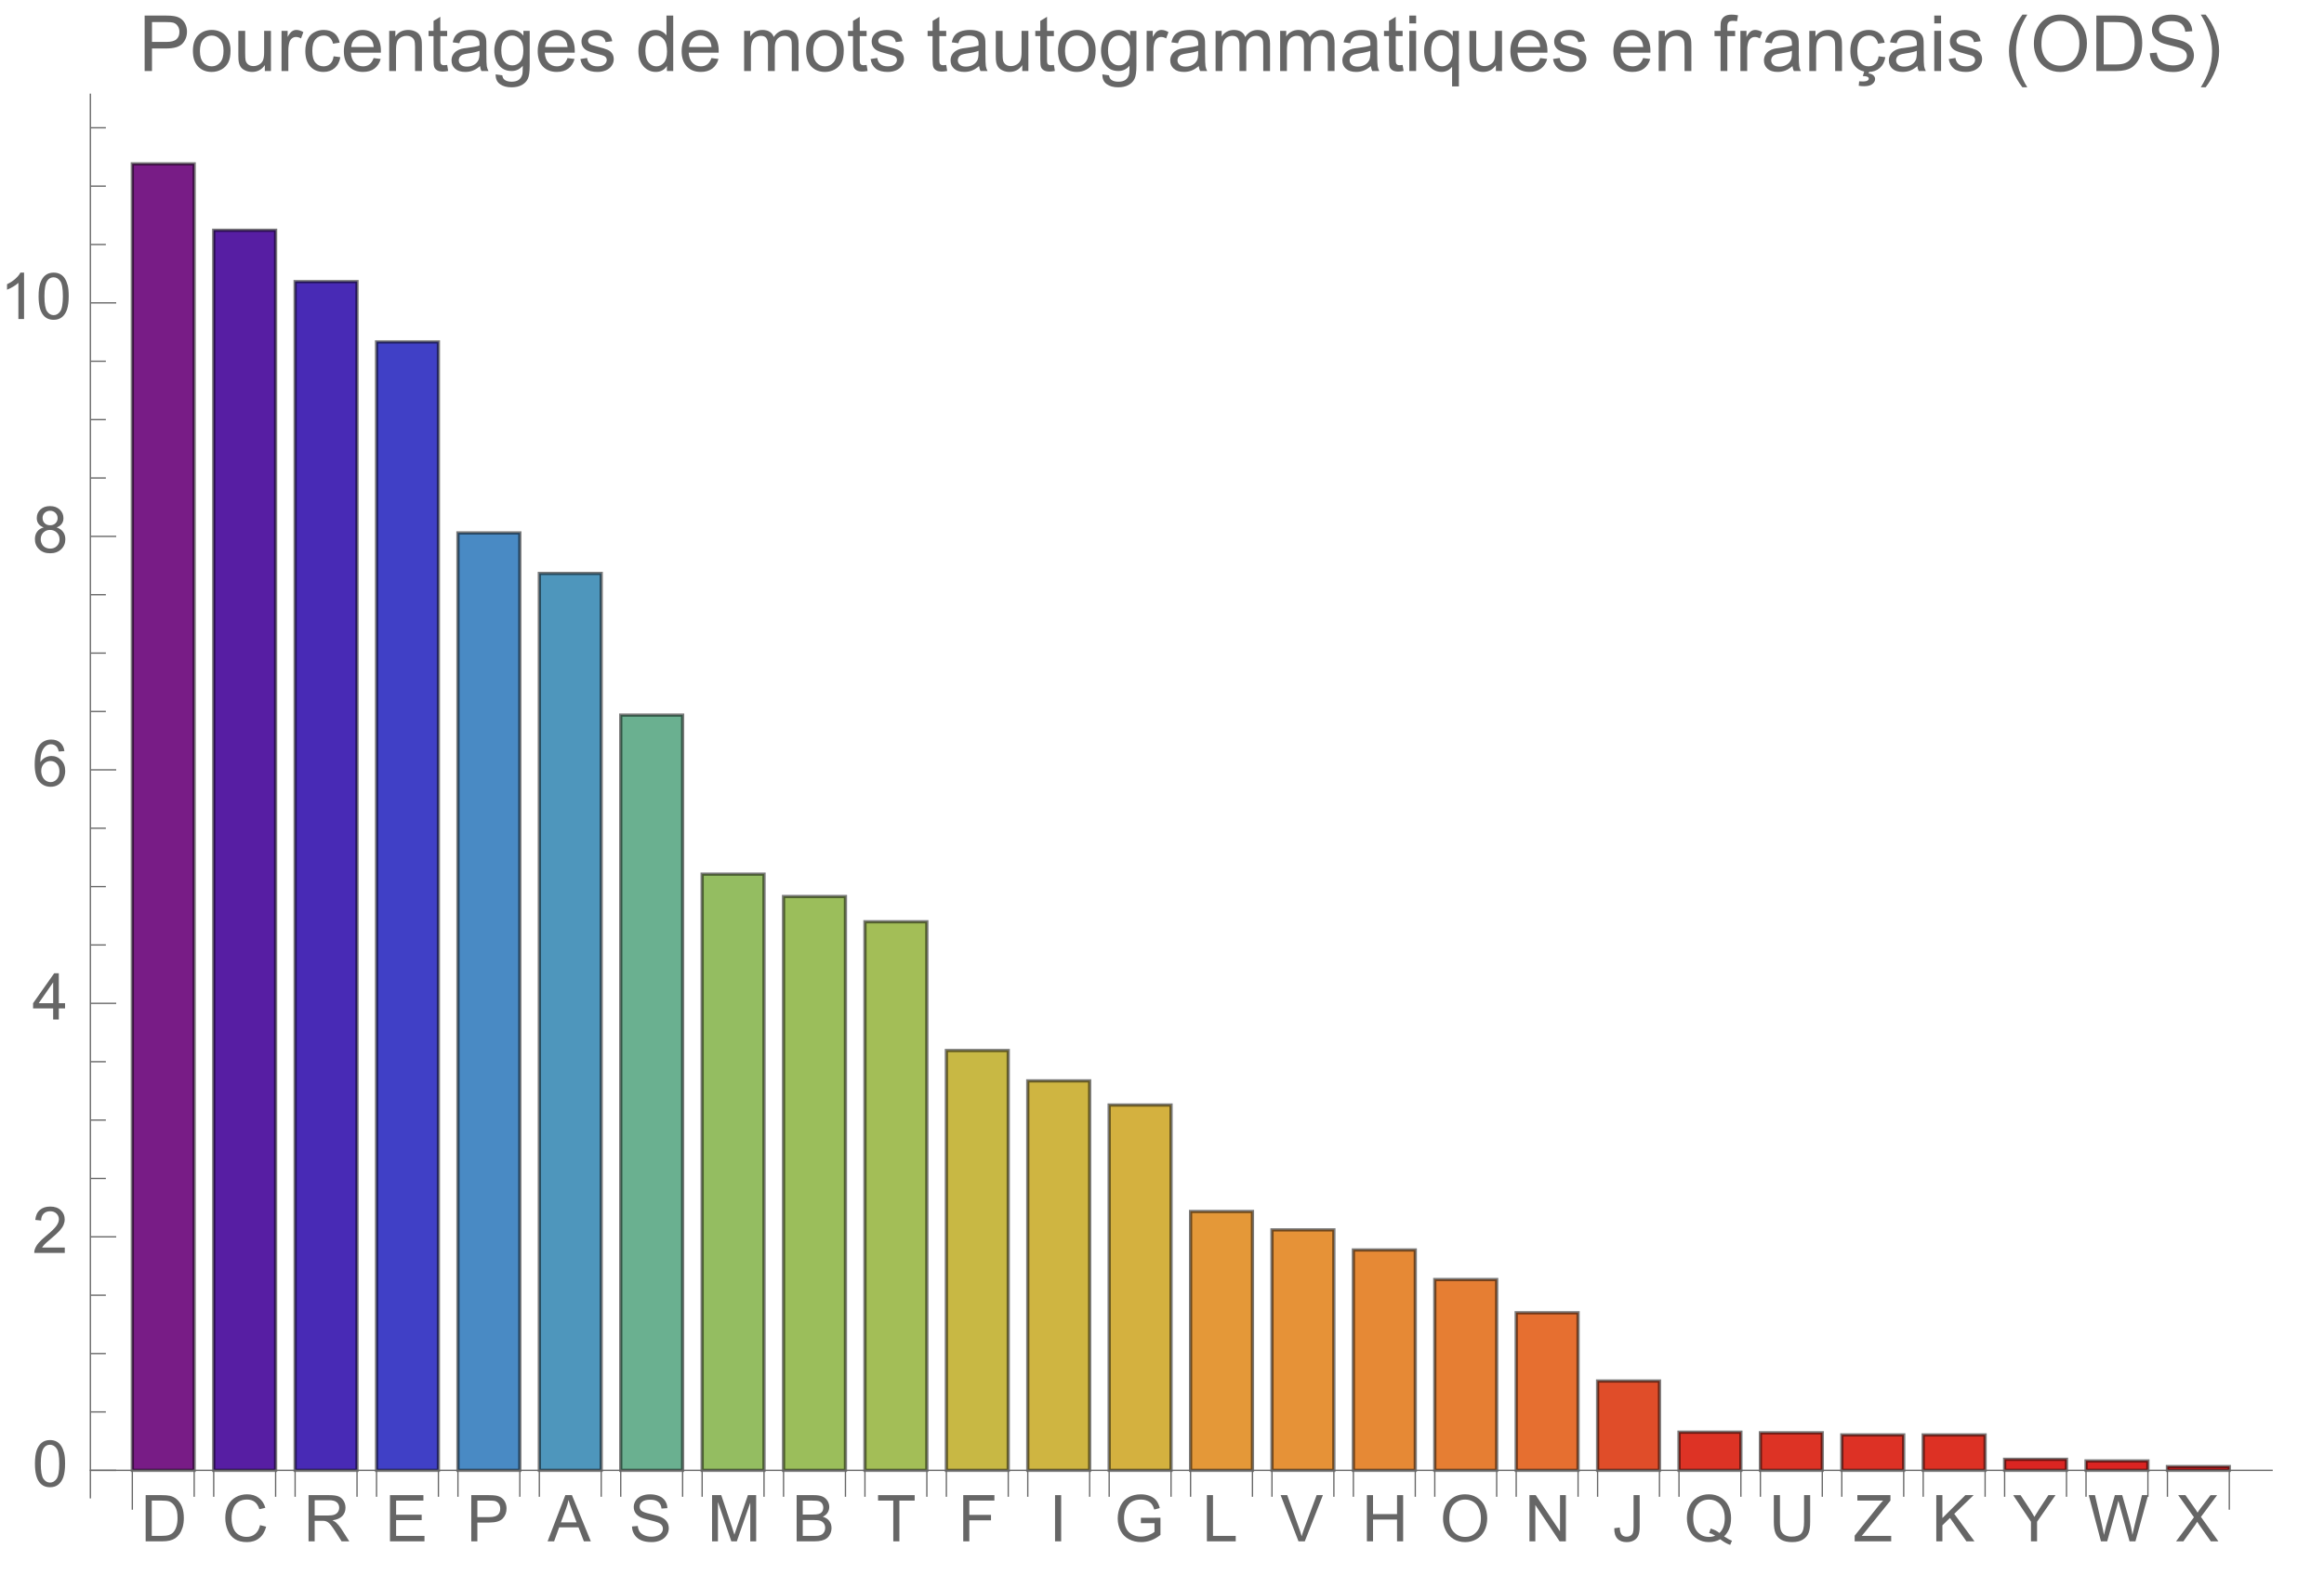 <svg preserveAspectRatio="xMidYMin" viewBox="0 0 360 244" xmlns="http://www.w3.org/2000/svg" xmlns:xlink="http://www.w3.org/1999/xlink"><symbol id="a" overflow="visible"><path d="m.773 0v-7.156h2.465c.555 0 .98.031 1.273.102.41.094.762.266 1.051.512.375.32.66.727.848 1.223.188.496.277 1.062.277 1.703 0 .543-.062 1.023-.188 1.445-.129.418-.289.766-.488 1.043-.199.273-.418.488-.652.648-.234.156-.52.277-.855.359-.332.082-.715.121-1.148.121zm.945-.844h1.527c.473 0 .844-.047 1.113-.133.266-.086.48-.211.641-.371.227-.223.398-.527.523-.906s.188-.84.188-1.379c0-.75-.121-1.324-.367-1.727s-.543-.672-.895-.809c-.254-.098-.664-.145-1.227-.145h-1.504zm0 0"/></symbol><symbol id="b" overflow="visible"><path d="m5.879-2.508.949.238c-.199.777-.559 1.371-1.074 1.777-.516.41-1.145.613-1.891.613-.773 0-1.398-.156-1.883-.469-.484-.316-.852-.77-1.105-1.367-.25-.594-.375-1.234-.375-1.918 0-.746.141-1.395.426-1.949.285-.555.691-.977 1.215-1.266.527-.289 1.105-.434 1.734-.434.719 0 1.32.184 1.809.547.488.367.828.879 1.02 1.539l-.93.219c-.168-.52-.41-.898-.727-1.137-.312-.238-.711-.355-1.188-.355-.551 0-1.012.133-1.383.395-.367.262-.629.617-.777 1.062-.148.445-.223.902-.223 1.375 0 .609.086 1.141.266 1.594.176.453.453.793.828 1.02.375.223.777.336 1.215.336.531 0 .98-.152 1.348-.461.367-.305.617-.758.746-1.359zm0 0"/></symbol><symbol id="c" overflow="visible"><path d="m.785 0v-7.156h3.176c.637 0 1.121.062 1.453.191.332.129.598.355.797.68.199.324.297.688.297 1.082 0 .508-.164.934-.492 1.281s-.836.57-1.523.664c.25.121.441.242.57.359.277.254.539.57.789.949l1.242 1.949h-1.191l-.945-1.488c-.277-.43-.504-.758-.684-.988-.18-.227-.34-.387-.48-.477-.145-.094-.285-.156-.434-.191-.109-.023-.281-.035-.527-.035h-1.098v3.18zm.949-4h2.035c.434 0 .77-.043 1.016-.133.246-.09.43-.234.559-.43.125-.195.188-.41.188-.641 0-.34-.121-.617-.367-.836-.246-.219-.633-.328-1.164-.328h-2.266zm0 0"/></symbol><symbol id="d" overflow="visible"><path d="m.789 0v-7.156h5.18v.844h-4.23v2.191h3.961v.84h-3.961v2.438h4.395v.844zm0 0"/></symbol><symbol id="e" overflow="visible"><path d="m.773 0v-7.156h2.699c.473 0 .836.02 1.09.066.352.059.645.172.883.336.238.164.43.395.574.691s.215.621.215.977c0 .609-.191 1.121-.578 1.543-.391.422-1.09.633-2.102.633h-1.836v2.91zm.945-3.754h1.852c.609 0 1.047-.113 1.305-.344.258-.227.383-.547.383-.961 0-.301-.074-.555-.227-.77-.152-.211-.352-.352-.598-.422-.16-.043-.453-.062-.883-.062h-1.832zm0 0"/></symbol><symbol id="f" overflow="visible"><path d="m-.016 0 2.75-7.156h1.02l2.93 7.156h-1.078l-.836-2.168h-2.992l-.785 2.168zm2.066-2.938h2.426l-.746-1.984c-.227-.602-.398-1.098-.508-1.484-.09.461-.219.914-.387 1.367zm0 0"/></symbol><symbol id="g" overflow="visible"><path d="m.449-2.301.895-.078c.043.359.141.652.293.883.156.23.395.414.723.555.324.145.691.215 1.098.215.363 0 .68-.055.957-.164.277-.105.484-.254.617-.441.137-.188.203-.391.203-.613 0-.223-.066-.418-.195-.586-.129-.168-.344-.309-.645-.422-.191-.074-.617-.191-1.273-.352-.66-.156-1.121-.305-1.383-.445-.34-.18-.598-.402-.766-.668-.168-.266-.25-.562-.25-.891 0-.359.102-.699.309-1.012.203-.312.504-.555.898-.715.395-.164.832-.246 1.312-.246.531 0 1 .086 1.402.258.406.172.719.422.938.754s.336.707.352 1.129l-.91.066c-.047-.453-.215-.793-.496-1.023-.281-.23-.695-.348-1.246-.348-.574 0-.992.105-1.254.316-.262.207-.391.461-.391.758 0 .258.09.469.277.637.184.164.66.336 1.43.508.77.176 1.297.328 1.582.457.418.191.727.434.926.73.195.293.297.633.297 1.016 0 .383-.109.742-.328 1.078-.219.336-.531.598-.941.785-.406.187-.867.281-1.379.281-.648 0-1.191-.094-1.629-.281-.438-.191-.781-.473-1.027-.852-.25-.379-.383-.809-.395-1.289zm0 0"/></symbol><symbol id="h" overflow="visible"><path d="m.742 0v-7.156h1.426l1.695 5.066c.156.473.27.824.34 1.059.082-.258.211-.641.383-1.148l1.711-4.977h1.277v7.156h-.914v-5.992l-2.082 5.992h-.852l-2.07-6.094v6.094zm0 0"/></symbol><symbol id="i" overflow="visible"><path d="m.734 0v-7.156h2.684c.547 0 .984.07 1.316.215.328.145.59.367.777.668.188.301.277.617.277.945 0 .305-.082.594-.246.867-.168.27-.418.484-.754.652.434.129.766.344 1 .648.234.309.348.668.348 1.086 0 .336-.07.645-.211.934s-.316.512-.527.668c-.207.156-.469.273-.781.352-.312.082-.699.121-1.156.121zm.945-4.148h1.547c.422 0 .723-.031.906-.086.238-.07.422-.188.543-.355.121-.168.184-.375.184-.625 0-.238-.059-.445-.172-.629-.113-.18-.277-.305-.488-.371-.211-.066-.574-.098-1.09-.098h-1.43zm0 3.305h1.781c.305 0 .523-.012.645-.035.219-.039.402-.105.547-.195.148-.09.27-.223.363-.398.094-.176.141-.375.141-.602 0-.27-.07-.5-.203-.695-.137-.199-.328-.336-.57-.418-.242-.078-.594-.117-1.047-.117h-1.656zm0 0"/></symbol><symbol id="j" overflow="visible"><path d="m2.594 0v-6.312h-2.359v-.844h5.672v.844h-2.367v6.312zm0 0"/></symbol><symbol id="k" overflow="visible"><path d="m.82 0v-7.156h4.828v.844h-3.883v2.215h3.359v.848h-3.359v3.25zm0 0"/></symbol><symbol id="l" overflow="visible"><path d="m.934 0v-7.156h.945v7.156zm0 0"/></symbol><symbol id="m" overflow="visible"><path d="m4.121-2.809v-.84l3.031-.004v2.656c-.465.371-.945.648-1.441.836-.492.187-1 .281-1.523.281-.703 0-1.34-.148-1.914-.449-.574-.301-1.008-.738-1.301-1.309-.293-.57-.441-1.207-.441-1.91 0-.695.148-1.344.438-1.949.293-.605.711-1.051 1.258-1.344.547-.293 1.176-.441 1.891-.441.516 0 .984.086 1.402.254.418.168.746.398.984.699.238.301.418.691.543 1.172l-.855.234c-.105-.363-.242-.652-.402-.859-.156-.207-.387-.375-.68-.5-.297-.125-.625-.188-.988-.188-.434 0-.809.066-1.121.195-.316.133-.574.305-.766.523-.195.215-.344.449-.453.707-.18.441-.273.922-.273 1.441 0 .637.109 1.172.332 1.602.219.43.539.746.957.953.422.211.867.312 1.34.312.41 0 .809-.078 1.199-.234.391-.156.688-.328.891-.508v-1.332zm0 0"/></symbol><symbol id="n" overflow="visible"><path d="m.734 0v-7.156h.945v6.312h3.523v.844zm0 0"/></symbol><symbol id="o" overflow="visible"><path d="m2.816 0-2.773-7.156h1.027l1.859 5.199c.148.418.273.805.375 1.172.109-.391.242-.781.387-1.172l1.934-5.199h.969l-2.805 7.156zm0 0"/></symbol><symbol id="p" overflow="visible"><path d="m.801 0v-7.156h.949v2.938h3.719v-2.938h.945v7.156h-.945v-3.375h-3.719v3.375zm0 0"/></symbol><symbol id="q" overflow="visible"><path d="m.484-3.484c0-1.188.316-2.121.957-2.793.637-.672 1.461-1.008 2.469-1.008.66 0 1.258.156 1.789.473s.934.758 1.211 1.32c.277.566.418 1.207.418 1.922 0 .727-.145 1.375-.438 1.949-.293.574-.711 1.008-1.246 1.301-.535.297-1.117.441-1.738.441-.672 0-1.277-.16-1.805-.488-.531-.324-.934-.77-1.207-1.332-.273-.562-.41-1.16-.41-1.785zm.977.012c0 .863.23 1.543.695 2.039s1.047.746 1.746.746c.711 0 1.297-.25 1.758-.754.461-.5.691-1.211.691-2.133 0-.582-.098-1.09-.293-1.527-.199-.434-.488-.77-.867-1.008-.379-.242-.805-.359-1.277-.359-.668 0-1.246.23-1.73.691-.48.461-.723 1.227-.723 2.305zm0 0"/></symbol><symbol id="r" overflow="visible"><path d="m.762 0v-7.156h.973l3.758 5.617v-5.617h.91v7.156h-.973l-3.758-5.625v5.625zm0 0"/></symbol><symbol id="s" overflow="visible"><path d="m.289-2.031.852-.117c.023.547.129.922.309 1.125.184.199.434.301.758.301.238 0 .441-.055.613-.164.172-.109.293-.258.359-.445.062-.188.098-.484.098-.895v-4.93h.945v4.875c0 .602-.07 1.062-.215 1.391-.145.328-.375.582-.691.754-.312.172-.68.258-1.105.258-.629 0-1.109-.18-1.441-.543-.332-.359-.496-.898-.48-1.609zm0 0"/></symbol><symbol id="t" overflow="visible"><path d="m6.195-.766c.441.301.844.523 1.219.664l-.281.656c-.516-.184-1.027-.477-1.539-.875-.531.297-1.113.441-1.758.441-.648 0-1.234-.156-1.762-.469-.527-.312-.934-.75-1.219-1.316-.285-.566-.426-1.207-.426-1.914s.145-1.352.43-1.93c.285-.578.695-1.02 1.223-1.324.527-.301 1.121-.453 1.777-.453.66 0 1.254.156 1.785.473.531.312.934.754 1.215 1.316.277.566.414 1.203.414 1.91 0 .59-.086 1.121-.266 1.59-.18.473-.449.883-.812 1.23zm-2.086-1.211c.547.152 1 .379 1.355.684.555-.508.832-1.273.832-2.293 0-.578-.098-1.082-.293-1.516-.199-.434-.484-.77-.863-1.008-.379-.242-.805-.359-1.277-.359-.707 0-1.293.242-1.758.723-.465.484-.699 1.207-.699 2.168 0 .93.23 1.645.691 2.141.461.5 1.047.75 1.766.75.34 0 .656-.062.957-.191-.297-.191-.609-.328-.938-.41zm0 0"/></symbol><symbol id="u" overflow="visible"><path d="m5.469-7.156h.945v4.133c0 .719-.078 1.293-.242 1.715s-.457.766-.883 1.031c-.422.266-.98.398-1.672.398-.672 0-1.219-.113-1.645-.348-.426-.23-.73-.562-.914-1s-.273-1.039-.273-1.797v-4.133h.949v4.129c0 .621.059 1.078.172 1.375.117.293.316.52.598.68s.625.238 1.031.238c.695 0 1.191-.156 1.488-.473.297-.316.445-.922.445-1.82zm0 0"/></symbol><symbol id="v" overflow="visible"><path d="m.199 0v-.879l3.668-4.586c.262-.324.508-.609.742-.848h-3.992v-.844h5.125v.844l-4.02 4.965-.434.504h4.57v.844zm0 0"/></symbol><symbol id="w" overflow="visible"><path d="m.734 0v-7.156h.945v3.547l3.555-3.547h1.285l-3.004 2.898 3.133 4.258h-1.25l-2.547-3.625-1.172 1.145v2.48zm0 0"/></symbol><symbol id="x" overflow="visible"><path d="m2.789 0v-3.031l-2.758-4.125h1.148l1.414 2.156c.258.402.5.809.727 1.211.215-.375.477-.797.781-1.266l1.387-2.102h1.105l-2.859 4.125v3.031zm0 0"/></symbol><symbol id="y" overflow="visible"><path d="m2.023 0-1.902-7.156h.973l1.09 4.691c.117.492.219.98.301 1.465.184-.766.289-1.207.324-1.324l1.363-4.832h1.141l1.023 3.621c.258.898.445 1.742.559 2.535.09-.453.211-.973.355-1.559l1.125-4.598h.953l-1.965 7.156h-.914l-1.508-5.453c-.129-.457-.203-.738-.223-.84-.078.328-.148.609-.211.84l-1.52 5.453zm0 0"/></symbol><symbol id="z" overflow="visible"><path d="m.043 0 2.77-3.73-2.441-3.426h1.129l1.297 1.836c.27.379.465.672.578.875.16-.258.348-.531.566-.812l1.441-1.898h1.027l-2.512 3.371 2.707 3.785h-1.172l-1.801-2.555c-.102-.145-.203-.305-.312-.477-.16.258-.273.438-.344.535l-1.797 2.496zm0 0"/></symbol><symbol id="A" overflow="visible"><path d="m.414-3.531c0-.844.09-1.527.262-2.043.176-.516.434-.914.777-1.191.344-.281.773-.422 1.297-.422.383 0 .719.078 1.008.23.289.156.531.379.719.672.188.289.336.645.445 1.062.109.418.16.984.16 1.691 0 .84-.086 1.52-.258 2.035s-.43.914-.773 1.195c-.344.281-.777.422-1.301.422-.691 0-1.234-.246-1.625-.742-.473-.594-.711-1.566-.711-2.91zm.906 0c0 1.176.137 1.957.41 2.348.277.387.613.582 1.02.582.402 0 .742-.195 1.016-.586.277-.391.414-1.172.414-2.344 0-1.18-.137-1.961-.414-2.348-.273-.387-.617-.582-1.027-.582-.402 0-.727.172-.965.516-.305.434-.453 1.238-.453 2.414zm0 0"/></symbol><symbol id="B" overflow="visible"><path d="m5.035-.844v.844h-4.73c-.008-.211.027-.414.102-.609.121-.324.312-.641.578-.953s.648-.672 1.148-1.086c.777-.637 1.305-1.141 1.578-1.516.273-.371.41-.723.41-1.055 0-.348-.125-.645-.375-.883-.246-.238-.574-.359-.973-.359-.422 0-.762.129-1.016.383-.254.254-.383.605-.387 1.055l-.902-.094c.062-.672.293-1.188.699-1.539.402-.355.945-.531 1.625-.531.688 0 1.23.191 1.629.57.402.383.602.855.602 1.418 0 .285-.059.566-.176.844-.117.277-.312.566-.582.875-.273.305-.723.727-1.355 1.258-.527.441-.867.742-1.016.902-.148.156-.273.316-.371.477zm0 0"/></symbol><symbol id="C" overflow="visible"><path d="m3.234 0v-1.715h-3.109v-.805l3.27-4.637h.715v4.637h.969v.805h-.969v1.715zm0-2.52v-3.227l-2.242 3.227zm0 0"/></symbol><symbol id="D" overflow="visible"><path d="m4.977-5.406-.875.07c-.078-.344-.188-.598-.332-.754-.238-.25-.531-.375-.879-.375-.281 0-.527.078-.738.234-.277.203-.492.496-.652.883-.16.387-.242.941-.25 1.656.211-.324.469-.562.777-.719.305-.156.625-.234.961-.234.586 0 1.086.215 1.496.648.414.43.617.988.617 1.672 0 .449-.098.867-.289 1.254-.195.383-.461.68-.797.883-.34.207-.727.309-1.156.309-.73 0-1.328-.27-1.789-.809-.461-.539-.695-1.426-.695-2.664 0-1.383.258-2.387.766-3.016.445-.547 1.047-.82 1.805-.82.562 0 1.023.156 1.383.473s.574.754.648 1.309zm-3.59 3.086c0 .305.062.594.191.871.129.277.309.488.539.633.234.145.477.215.73.215.371 0 .688-.148.957-.449.266-.301.398-.707.398-1.219 0-.496-.133-.887-.395-1.172-.262-.285-.598-.426-.996-.426s-.734.141-1.012.426c-.277.285-.414.66-.414 1.121zm0 0"/></symbol><symbol id="E" overflow="visible"><path d="m1.766-3.883c-.363-.133-.633-.324-.809-.57s-.262-.543-.262-.891c0-.52.184-.957.559-1.312s.875-.531 1.496-.531c.625 0 1.125.18 1.508.543.383.363.57.805.57 1.328 0 .332-.086.621-.262.867-.172.246-.438.434-.793.566.441.145.773.375 1.004.695.23.32.344.699.344 1.141 0 .613-.215 1.129-.648 1.543-.434.418-1.004.625-1.707.625-.707 0-1.277-.207-1.711-.625-.434-.418-.648-.941-.648-1.566 0-.465.117-.855.352-1.168.238-.316.574-.531 1.008-.645zm-.172-1.488c0 .34.105.613.324.832.219.215.504.32.852.32.34 0 .613-.105.832-.32.215-.211.324-.473.324-.781 0-.324-.113-.594-.336-.816-.223-.219-.5-.328-.832-.328-.336 0-.613.105-.836.324-.219.215-.328.469-.328.77zm-.285 3.305c0 .25.059.496.18.73.117.234.293.414.527.543.234.129.488.191.758.191.422 0 .766-.133 1.039-.406.273-.27.41-.613.41-1.027 0-.426-.141-.773-.422-1.051-.281-.277-.633-.414-1.059-.414-.414 0-.754.137-1.027.41-.27.273-.406.613-.406 1.023zm0 0"/></symbol><symbol id="F" overflow="visible"><path d="m3.727 0h-.879v-5.602c-.211.203-.488.406-.832.605-.344.203-.652.355-.926.457v-.852c.492-.23.922-.512 1.289-.84.367-.328.629-.648.781-.957h.566zm0 0"/></symbol><symbol id="G" overflow="visible"><path d="m.926 0v-8.59h3.238c.57 0 1.008.027 1.309.082.422.07.777.203 1.059.402.285.195.516.473.691.828.172.355.262.746.262 1.172 0 .73-.234 1.348-.699 1.855-.465.504-1.305.758-2.52.758h-2.203v3.492zm1.137-4.508h2.219c.734 0 1.258-.133 1.566-.406.309-.273.465-.66.465-1.156 0-.359-.094-.668-.273-.922-.184-.258-.422-.426-.719-.508-.191-.051-.547-.078-1.062-.078h-2.195zm0 0"/></symbol><symbol id="H" overflow="visible"><path d="m.398-3.109c0-1.152.32-2.008.961-2.562.535-.461 1.188-.691 1.957-.691.855 0 1.555.281 2.098.84.543.562.812 1.336.812 2.324 0 .801-.117 1.43-.359 1.891-.238.457-.59.816-1.047 1.066-.461.254-.961.383-1.504.383-.871 0-1.574-.281-2.113-.836-.535-.559-.805-1.367-.805-2.414zm1.086 0c0 .797.172 1.391.52 1.789.348.395.785.594 1.312.594.523 0 .957-.199 1.309-.598.348-.398.52-1.004.52-1.824 0-.77-.176-1.352-.523-1.746-.352-.398-.785-.598-1.305-.598-.527 0-.965.199-1.312.594-.348.395-.52.992-.52 1.789zm0 0"/></symbol><symbol id="I" overflow="visible"><path d="m4.867 0v-.914c-.484.703-1.141 1.055-1.973 1.055-.367 0-.711-.07-1.027-.211-.32-.141-.555-.316-.711-.531-.152-.211-.262-.473-.324-.781-.043-.207-.066-.535-.066-.984v-3.855h1.055v3.449c0 .551.023.922.066 1.117.066.277.207.492.422.652.215.156.48.238.797.238.316 0 .613-.082.891-.246.277-.16.473-.383.59-.66.113-.281.172-.688.172-1.219v-3.332h1.055v6.223zm0 0"/></symbol><symbol id="J" overflow="visible"><path d="m.781 0v-6.223h.945v.941c.242-.441.469-.73.672-.871.207-.141.43-.211.68-.211.355 0 .715.113 1.082.34l-.363.977c-.258-.152-.516-.227-.773-.227-.23 0-.438.07-.621.207-.184.141-.316.332-.395.578-.117.375-.172.785-.172 1.23v3.258zm0 0"/></symbol><symbol id="K" overflow="visible"><path d="m4.852-2.281 1.039.137c-.113.715-.406 1.273-.871 1.68-.469.402-1.043.605-1.723.605-.852 0-1.535-.277-2.051-.836-.52-.555-.777-1.352-.777-2.391 0-.672.109-1.262.336-1.766.223-.504.559-.883 1.016-1.133.453-.254.949-.379 1.484-.379.676 0 1.227.172 1.656.512.43.344.707.828.828 1.457l-1.023.16c-.098-.418-.273-.734-.52-.945-.25-.211-.551-.316-.902-.316-.531 0-.961.191-1.293.57-.332.383-.496.984-.496 1.809 0 .836.156 1.445.477 1.82.32.379.742.57 1.258.57.414 0 .758-.125 1.035-.383.277-.254.453-.641.527-1.172zm0 0"/></symbol><symbol id="L" overflow="visible"><path d="m5.051-2.004 1.09.137c-.172.637-.492 1.129-.953 1.48-.465.352-1.062.527-1.781.527-.91 0-1.633-.281-2.168-.84-.531-.562-.801-1.348-.801-2.359 0-1.047.273-1.859.812-2.438s1.234-.867 2.094-.867c.832 0 1.516.285 2.039.848.527.566.793 1.367.793 2.391 0 .062-.004.156-.004.281h-4.641c.039.684.23 1.211.578 1.57.348.363.781.547 1.301.547.387 0 .715-.102.988-.305.273-.203.492-.527.652-.973zm-3.465-1.707h3.477c-.047-.523-.18-.914-.398-1.176-.336-.406-.773-.609-1.305-.609-.484 0-.895.16-1.223.488-.332.324-.512.758-.551 1.297zm0 0"/></symbol><symbol id="M" overflow="visible"><path d="m.789 0v-6.223h.953v.887c.457-.684 1.117-1.027 1.977-1.027.375 0 .723.066 1.035.203.316.133.551.309.707.527s.266.48.328.781c.039.195.059.539.059 1.023v3.828h-1.055v-3.785c0-.43-.043-.75-.121-.965-.082-.211-.23-.383-.438-.508-.211-.129-.453-.191-.734-.191-.449 0-.84.145-1.164.426-.328.285-.492.828-.492 1.625v3.398zm0 0"/></symbol><symbol id="N" overflow="visible"><path d="m3.094-.945.152.934c-.297.062-.562.094-.797.094-.383 0-.68-.059-.891-.184-.211-.121-.359-.277-.445-.477-.086-.195-.129-.609-.129-1.242v-3.582h-.773v-.82h.773v-1.543l1.047-.633v2.176h1.062v.82h-1.062v3.637c0 .301.02.496.059.582.035.086.098.152.18.207.086.051.207.074.363.074.117 0 .27-.012.461-.043zm0 0"/></symbol><symbol id="O" overflow="visible"><path d="m4.852-.766c-.391.332-.766.562-1.129.703-.359.137-.746.203-1.16.203-.684 0-1.211-.168-1.578-.5-.367-.336-.551-.762-.551-1.281 0-.305.07-.582.207-.836.141-.25.32-.453.547-.605.223-.152.477-.27.758-.348.207-.055.52-.105.938-.156.852-.102 1.477-.223 1.883-.363.004-.145.004-.238.004-.277 0-.43-.098-.73-.301-.906-.27-.238-.668-.359-1.199-.359-.496 0-.863.09-1.098.262-.238.176-.414.48-.523.926l-1.031-.141c.094-.441.246-.801.461-1.07.215-.273.523-.48.93-.629.406-.145.879-.219 1.414-.219.531 0 .961.062 1.297.188.332.125.574.281.73.473.156.188.266.43.328.719.035.18.051.5.051.969v1.406c0 .98.023 1.602.07 1.863.043.258.133.508.266.746h-1.102c-.109-.219-.18-.477-.211-.766zm-.086-2.359c-.383.156-.961.289-1.727.398-.434.062-.738.133-.918.211-.18.078-.316.195-.418.344-.098.152-.145.32-.145.5 0 .281.105.516.32.703.211.188.523.281.934.281.406 0 .766-.086 1.086-.266.316-.176.547-.422.695-.727.113-.238.172-.594.172-1.055zm0 0"/></symbol><symbol id="P" overflow="visible"><path d="m.598.516 1.027.152c.043.316.16.547.355.691.262.195.621.293 1.074.293.488 0 .863-.098 1.129-.293s.445-.469.539-.82c.055-.215.082-.664.074-1.352-.461.543-1.031.812-1.719.812-.855 0-1.52-.309-1.988-.926-.469-.617-.703-1.355-.703-2.223 0-.594.105-1.141.324-1.641.215-.504.523-.891.934-1.164.406-.273.887-.41 1.438-.41.734 0 1.34.297 1.816.891v-.75h.973v5.379c0 .969-.098 1.656-.297 2.059-.195.406-.508.723-.938.957-.426.234-.953.352-1.578.352-.742 0-1.34-.164-1.801-.5-.457-.332-.676-.836-.66-1.508zm.871-3.738c0 .816.164 1.41.488 1.785s.73.562 1.219.562c.484 0 .891-.184 1.219-.559.328-.371.492-.957.492-1.754 0-.762-.168-1.336-.508-1.723-.336-.387-.746-.582-1.223-.582-.469 0-.867.191-1.195.574-.328.379-.492.945-.492 1.695zm0 0"/></symbol><symbol id="Q" overflow="visible"><path d="m.367-1.859 1.047-.164c.059.418.219.742.488.961.266.223.641.336 1.121.336.484 0 .844-.098 1.078-.297.234-.195.352-.43.352-.695 0-.238-.102-.422-.312-.562-.145-.094-.5-.211-1.078-.355-.773-.195-1.309-.363-1.605-.508-.301-.141-.527-.34-.68-.59-.156-.254-.23-.531-.23-.836 0-.277.062-.535.188-.77.129-.238.301-.434.52-.59.164-.121.387-.223.672-.309.281-.082.586-.125.91-.125.488 0 .918.07 1.285.211.371.141.645.332.816.57.176.242.297.562.367.965l-1.031.141c-.047-.32-.184-.57-.41-.75-.223-.18-.543-.27-.949-.27-.484 0-.832.082-1.039.238-.207.16-.312.352-.312.562 0 .137.047.262.133.371.086.113.219.207.402.281.105.039.418.129.934.27.746.199 1.266.363 1.559.488.297.129.527.312.695.555.168.242.254.543.254.902 0 .352-.105.684-.309.992-.207.312-.504.551-.887.723-.387.168-.828.254-1.312.254-.809 0-1.426-.168-1.852-.504-.422-.336-.695-.832-.812-1.496zm0 0"/></symbol><symbol id="R" overflow="visible"><path d="m4.828 0v-.785c-.395.617-.977.926-1.742.926-.496 0-.949-.137-1.367-.41-.414-.273-.738-.656-.965-1.145-.23-.492-.344-1.055-.344-1.691 0-.621.105-1.184.309-1.691.207-.504.52-.891.934-1.164.414-.27.879-.402 1.387-.402.375 0 .711.078 1.004.238.293.156.531.363.715.617v-3.082h1.047v8.59zm-3.336-3.105c0 .797.172 1.395.508 1.785.336.395.73.594 1.188.594.461 0 .852-.188 1.176-.566.32-.375.48-.949.48-1.723 0-.852-.164-1.477-.492-1.875-.328-.398-.73-.602-1.211-.602-.469 0-.859.195-1.176.578-.312.383-.473.984-.473 1.809zm0 0"/></symbol><symbol id="S" overflow="visible"><path d="m.789 0v-6.223h.945v.871c.195-.305.453-.547.781-.734.324-.184.691-.277 1.105-.277.461 0 .84.098 1.133.285.297.191.504.461.625.805.492-.727 1.133-1.09 1.922-1.09.617 0 1.09.172 1.426.512.332.344.496.867.496 1.578v4.273h-1.051v-3.922c0-.422-.031-.723-.102-.91-.066-.184-.191-.332-.371-.449-.18-.113-.391-.168-.633-.168-.438 0-.801.145-1.09.438-.289.289-.434.754-.434 1.395v3.617h-1.055v-4.043c0-.469-.086-.82-.258-1.055s-.453-.352-.844-.352c-.297 0-.57.078-.824.234-.25.156-.434.387-.547.684-.113.301-.172.734-.172 1.305v3.227zm0 0"/></symbol><symbol id="T" overflow="visible"><path d="m.797-7.375v-1.215h1.055v1.215zm0 7.375v-6.223h1.055v6.223zm0 0"/></symbol><symbol id="U" overflow="visible"><path d="m4.758 2.383v-3.047c-.164.23-.395.422-.688.578-.297.152-.609.227-.941.227-.738 0-1.375-.297-1.906-.883-.535-.59-.801-1.398-.801-2.43 0-.625.109-1.184.324-1.68.219-.496.531-.871.945-1.129.41-.254.863-.383 1.355-.383.77 0 1.375.324 1.816.973v-.832h.949v8.605zm-3.25-5.512c0 .801.164 1.402.5 1.801.336.402.742.602 1.211.602.449 0 .836-.191 1.156-.57.324-.383.488-.961.488-1.738 0-.828-.172-1.449-.512-1.871-.344-.418-.742-.625-1.203-.625-.457 0-.848.195-1.164.582-.32.391-.477.996-.477 1.82zm0 0"/></symbol><symbol id="V" overflow="visible"><path d="m1.043 0v-5.402h-.934v-.82h.934v-.66c0-.418.035-.73.113-.934.102-.273.277-.496.535-.664.254-.172.613-.254 1.074-.254.297 0 .625.031.984.102l-.156.922c-.219-.039-.43-.059-.625-.059-.32 0-.547.066-.68.207-.133.137-.195.391-.195.766v.574h1.211v.82h-1.211v5.402zm0 0"/></symbol><symbol id="W" overflow="visible"><path d="m4.852-2.281 1.039.137c-.113.715-.406 1.273-.871 1.68-.469.402-1.043.605-1.723.605-.852 0-1.535-.277-2.051-.836-.52-.555-.777-1.352-.777-2.391 0-.672.109-1.262.336-1.766.223-.504.559-.883 1.016-1.133.453-.254.949-.379 1.484-.379.676 0 1.227.172 1.656.512.43.344.707.828.828 1.457l-1.023.16c-.098-.418-.273-.734-.52-.945-.25-.211-.551-.316-.902-.316-.531 0-.961.191-1.293.57-.332.383-.496.984-.496 1.809 0 .836.156 1.445.477 1.82.32.379.742.57 1.258.57.414 0 .758-.125 1.035-.383.277-.254.453-.641.527-1.172zm-2.445 3.066.305-1.035h.789l-.195.625c.332.039.582.141.75.309.168.164.25.348.25.551 0 .293-.141.555-.422.777-.281.227-.703.34-1.27.34-.32 0-.602-.023-.844-.07l.066-.688c.25.016.43.023.547.023.367 0 .625-.051.773-.152.113-.078.172-.176.172-.285 0-.07-.023-.133-.066-.188-.047-.055-.129-.102-.25-.141-.121-.039-.324-.062-.605-.066zm0 0"/></symbol><symbol id="X" overflow="visible"><path d="m.578-4.184c0-1.426.383-2.543 1.148-3.348.766-.809 1.758-1.211 2.969-1.211.793 0 1.508.188 2.141.57.637.379 1.125.906 1.457 1.582.336.68.504 1.449.504 2.309 0 .871-.18 1.648-.531 2.336s-.848 1.207-1.492 1.562c-.645.352-1.34.531-2.086.531-.809 0-1.531-.195-2.168-.586s-1.121-.926-1.449-1.602c-.328-.676-.492-1.391-.492-2.145zm1.172.02c0 1.035.281 1.848.836 2.445.559.594 1.258.891 2.094.891.855 0 1.562-.297 2.113-.898.555-.602.832-1.457.832-2.562 0-.699-.121-1.309-.355-1.832-.238-.52-.582-.926-1.039-1.211-.453-.289-.965-.434-1.531-.434-.805 0-1.496.277-2.078.832-.578.551-.871 1.473-.871 2.77zm0 0"/></symbol><symbol id="Y" overflow="visible"><path d="m.926 0v-8.59h2.957c.668 0 1.18.043 1.531.121.492.113.914.32 1.258.617.453.383.793.871 1.02 1.469.223.594.336 1.273.336 2.039 0 .652-.074 1.234-.23 1.734-.152.504-.344.922-.586 1.254-.238.328-.496.59-.781.777-.281.191-.625.336-1.023.43-.402.098-.859.148-1.383.148zm1.137-1.016h1.836c.566 0 1.008-.051 1.332-.156.32-.105.578-.254.77-.445.27-.27.48-.633.629-1.086.152-.457.227-1.008.227-1.656 0-.898-.148-1.59-.441-2.07-.297-.484-.656-.805-1.078-.969-.305-.117-.793-.18-1.469-.18h-1.805zm0 0"/></symbol><symbol id="Z" overflow="visible"><path d="m.539-2.758 1.07-.094c.051.43.172.781.355 1.055.188.277.473.5.863.668.391.172.832.254 1.32.254.434 0 .816-.062 1.148-.191s.578-.305.742-.531c.16-.223.242-.469.242-.734 0-.27-.078-.504-.234-.707-.156-.199-.414-.367-.773-.508-.23-.09-.742-.227-1.531-.418-.789-.188-1.34-.367-1.656-.535-.41-.215-.715-.48-.918-.801-.199-.316-.301-.676-.301-1.066 0-.434.125-.84.367-1.219.246-.375.609-.664 1.078-.859.473-.195 1-.289 1.578-.289.637 0 1.199.102 1.684.305.488.207.863.508 1.121.906.262.398.406.852.422 1.352l-1.086.086c-.059-.543-.258-.953-.598-1.234-.336-.277-.836-.414-1.496-.414-.688 0-1.188.125-1.504.379-.312.25-.473.555-.473.91 0 .309.113.562.336.762.219.199.789.402 1.715.613.922.207 1.559.391 1.902.547.5.23.867.523 1.105.875.238.355.355.762.355 1.223 0 .457-.129.887-.391 1.293-.262.402-.637.719-1.129.941-.488.227-1.043.34-1.652.34-.777 0-1.43-.117-1.957-.344-.523-.227-.938-.566-1.234-1.02-.301-.457-.457-.973-.473-1.543zm0 0"/></symbol><symbol id="aa" overflow="visible"><path d="m3.562 2.52h-.758c-.312-.398-.594-.82-.852-1.262-.254-.445-.477-.906-.656-1.383-.184-.477-.328-.961-.426-1.461-.102-.5-.152-1.008-.152-1.52 0-.52.055-1.027.156-1.527.102-.496.242-.984.426-1.453.184-.473.402-.934.66-1.375.254-.445.539-.867.844-1.273h.758c-.277.453-.523.898-.742 1.336-.219.441-.406.887-.555 1.344-.148.453-.258.922-.336 1.406-.078.48-.117.992-.117 1.531 0 .5.039.996.125 1.488.082.492.203.977.352 1.449.152.477.336.938.555 1.391.215.449.453.887.719 1.309zm0 0"/></symbol><symbol id="ab" overflow="visible"><path d="m3.273-3.105c0 .516-.047 1.023-.148 1.52-.102.5-.246.984-.43 1.457-.184.473-.402.93-.66 1.375-.254.441-.535.867-.848 1.273h-.754c.273-.445.52-.887.738-1.332.219-.441.402-.891.551-1.344.148-.457.262-.93.344-1.414.078-.484.121-.992.121-1.523 0-.5-.043-.996-.129-1.488-.082-.492-.199-.977-.355-1.449-.152-.477-.336-.938-.551-1.391-.219-.453-.457-.891-.719-1.312h.754c.312.398.602.816.859 1.262.258.441.477.902.656 1.383.184.477.324.969.422 1.469.102.504.148 1.008.148 1.516zm0 0"/></symbol><g transform="translate(-66 -5)"><path d="m86.496 232.723v-202.344h9.586v202.344zm0 0" fill="#781c86" stroke="#781c86" stroke-linecap="square" stroke-miterlimit="3.25" stroke-width=".03"/><path d="m86.496 232.723v-202.344h9.586v202.344zm0 0" style="fill:none;stroke-width:.5;stroke-linecap:square;stroke:#000;stroke-opacity:.518;stroke-miterlimit:3.25"/><path d="m99.105 232.723v-192.062h9.59v192.062zm0 0" fill="#571ea3" stroke="#571ea3" stroke-linecap="square" stroke-miterlimit="3.25" stroke-width=".03"/><path d="m99.105 232.723v-192.062h9.59v192.062zm0 0" style="fill:none;stroke-width:.5;stroke-linecap:square;stroke:#000;stroke-opacity:.518;stroke-miterlimit:3.25"/><path d="m111.715 232.723v-184.109h9.59v184.109zm0 0" fill="#482ab5" stroke="#482ab5" stroke-linecap="square" stroke-miterlimit="3.25" stroke-width=".03"/><path d="m111.715 232.723v-184.109h9.59v184.109zm0 0" style="fill:none;stroke-width:.5;stroke-linecap:square;stroke:#000;stroke-opacity:.518;stroke-miterlimit:3.25"/><path d="m124.328 232.723v-174.77h9.586v174.77zm0 0" fill="#4040c6" stroke="#4040c6" stroke-linecap="square" stroke-miterlimit="3.25" stroke-width=".03"/><path d="m124.328 232.723v-174.77h9.586v174.77zm0 0" style="fill:none;stroke-width:.5;stroke-linecap:square;stroke:#000;stroke-opacity:.518;stroke-miterlimit:3.25"/><path d="m136.938 232.723v-145.188h9.586v145.188zm0 0" fill="#498ac4" stroke="#498ac4" stroke-linecap="square" stroke-miterlimit="3.25" stroke-width=".03"/><path d="m136.938 232.723v-145.188h9.586v145.188zm0 0" style="fill:none;stroke-width:.5;stroke-linecap:square;stroke:#000;stroke-opacity:.518;stroke-miterlimit:3.25"/><path d="m149.547 232.723v-138.91h9.586v138.91zm0 0" fill="#4e96bc" stroke="#4e96bc" stroke-linecap="square" stroke-miterlimit="3.25" stroke-width=".03"/><path d="m149.547 232.723v-138.91h9.586v138.91zm0 0" style="fill:none;stroke-width:.5;stroke-linecap:square;stroke:#000;stroke-opacity:.518;stroke-miterlimit:3.25"/><path d="m162.156 232.723v-116.973h9.586v116.973zm0 0" fill="#6ab090" stroke="#6ab090" stroke-linecap="square" stroke-miterlimit="3.25" stroke-width=".03"/><path d="m162.156 232.723v-116.973h9.586v116.973zm0 0" style="fill:none;stroke-width:.5;stroke-linecap:square;stroke:#000;stroke-opacity:.518;stroke-miterlimit:3.25"/><path d="m174.766 232.723v-92.34h9.586v92.34zm0 0" fill="#94bd61" stroke="#94bd61" stroke-linecap="square" stroke-miterlimit="3.25" stroke-width=".03"/><path d="m174.766 232.723v-92.34h9.586v92.34zm0 0" style="fill:none;stroke-width:.5;stroke-linecap:square;stroke:#000;stroke-opacity:.518;stroke-miterlimit:3.25"/><path d="m187.375 232.723v-88.875h9.59v88.875zm0 0" fill="#9bbe5b" stroke="#9bbe5b" stroke-linecap="square" stroke-miterlimit="3.25" stroke-width=".03"/><path d="m187.375 232.723v-88.875h9.59v88.875zm0 0" style="fill:none;stroke-width:.5;stroke-linecap:square;stroke:#000;stroke-opacity:.518;stroke-miterlimit:3.25"/><path d="m199.984 232.723v-84.961h9.59v84.961zm0 0" fill="#a3be57" stroke="#a3be57" stroke-linecap="square" stroke-miterlimit="3.25" stroke-width=".03"/><path d="m199.984 232.723v-84.961h9.59v84.961zm0 0" style="fill:none;stroke-width:.5;stroke-linecap:square;stroke:#000;stroke-opacity:.518;stroke-miterlimit:3.25"/><path d="m212.598 232.723v-65.02h9.586v65.02zm0 0" fill="#c8b844" stroke="#c8b844" stroke-linecap="square" stroke-miterlimit="3.25" stroke-width=".03"/><path d="m212.598 232.723v-65.02h9.586v65.02zm0 0" style="fill:none;stroke-width:.5;stroke-linecap:square;stroke:#000;stroke-opacity:.518;stroke-miterlimit:3.25"/><path d="m225.207 232.723v-60.32h9.586v60.32zm0 0" fill="#cfb541" stroke="#cfb541" stroke-linecap="square" stroke-miterlimit="3.25" stroke-width=".03"/><path d="m225.207 232.723v-60.32h9.586v60.32zm0 0" style="fill:none;stroke-width:.5;stroke-linecap:square;stroke:#000;stroke-opacity:.518;stroke-miterlimit:3.25"/><path d="m237.816 232.723v-56.578h9.586v56.578zm0 0" fill="#d4b13f" stroke="#d4b13f" stroke-linecap="square" stroke-miterlimit="3.25" stroke-width=".03"/><path d="m237.816 232.723v-56.578h9.586v56.578zm0 0" style="fill:none;stroke-width:.5;stroke-linecap:square;stroke:#000;stroke-opacity:.518;stroke-miterlimit:3.25"/><path d="m250.426 232.723v-40.09h9.586v40.09zm0 0" fill="#e49838" stroke="#e49838" stroke-linecap="square" stroke-miterlimit="3.25" stroke-width=".03"/><path d="m250.426 232.723v-40.09h9.586v40.09zm0 0" style="fill:none;stroke-width:.5;stroke-linecap:square;stroke:#000;stroke-opacity:.518;stroke-miterlimit:3.25"/><path d="m263.035 232.723v-37.242h9.59v37.242zm0 0" fill="#e69237" stroke="#e69237" stroke-linecap="square" stroke-miterlimit="3.25" stroke-width=".03"/><path d="m263.035 232.723v-37.242h9.59v37.242zm0 0" style="fill:none;stroke-width:.5;stroke-linecap:square;stroke:#000;stroke-opacity:.518;stroke-miterlimit:3.25"/><path d="m275.645 232.723v-34.129h9.59v34.129zm0 0" fill="#e68935" stroke="#e68935" stroke-linecap="square" stroke-miterlimit="3.25" stroke-width=".03"/><path d="m275.645 232.723v-34.129h9.59v34.129zm0 0" style="fill:none;stroke-width:.5;stroke-linecap:square;stroke:#000;stroke-opacity:.518;stroke-miterlimit:3.25"/><path d="m288.254 232.723v-29.551h9.59v29.551zm0 0" fill="#e67e33" stroke="#e67e33" stroke-linecap="square" stroke-miterlimit="3.25" stroke-width=".03"/><path d="m288.254 232.723v-29.551h9.59v29.551zm0 0" style="fill:none;stroke-width:.5;stroke-linecap:square;stroke:#000;stroke-opacity:.518;stroke-miterlimit:3.25"/><path d="m300.867 232.723v-24.402h9.586v24.402zm0 0" fill="#e66f30" stroke="#e66f30" stroke-linecap="square" stroke-miterlimit="3.25" stroke-width=".03"/><path d="m300.867 232.723v-24.402h9.586v24.402zm0 0" style="fill:none;stroke-width:.5;stroke-linecap:square;stroke:#000;stroke-opacity:.518;stroke-miterlimit:3.25"/><path d="m313.477 232.723v-13.832h9.586v13.832zm0 0" fill="#e04d29" stroke="#e04d29" stroke-linecap="square" stroke-miterlimit="3.25" stroke-width=".03"/><path d="m313.477 232.723v-13.832h9.586v13.832zm0 0" style="fill:none;stroke-width:.5;stroke-linecap:square;stroke:#000;stroke-opacity:.518;stroke-miterlimit:3.25"/><path d="m326.086 232.723v-5.906h9.586v5.906zm0 0" fill="#dd3325" stroke="#dd3325" stroke-linecap="square" stroke-miterlimit="3.25" stroke-width=".03"/><path d="m326.086 232.723v-5.906h9.586v5.906zm0 0" style="fill:none;stroke-width:.5;stroke-linecap:square;stroke:#000;stroke-opacity:.518;stroke-miterlimit:3.25"/><path d="m338.695 232.723v-5.812h9.586v5.812zm0 0" fill="#dd3325" stroke="#dd3325" stroke-linecap="square" stroke-miterlimit="3.25" stroke-width=".03"/><path d="m338.695 232.723v-5.812h9.586v5.812zm0 0" style="fill:none;stroke-width:.5;stroke-linecap:square;stroke:#000;stroke-opacity:.518;stroke-miterlimit:3.25"/><path d="m351.305 232.723v-5.488h9.59v5.488zm0 0" fill="#dd3125" stroke="#dd3125" stroke-linecap="square" stroke-miterlimit="3.25" stroke-width=".03"/><path d="m351.305 232.723v-5.488h9.59v5.488zm0 0" style="fill:none;stroke-width:.5;stroke-linecap:square;stroke:#000;stroke-opacity:.518;stroke-miterlimit:3.25"/><path d="m363.914 232.723v-5.484h9.59v5.484zm0 0" fill="#dd3124" stroke="#dd3124" stroke-linecap="square" stroke-miterlimit="3.25" stroke-width=".03"/><path d="m363.914 232.723v-5.484h9.59v5.484zm0 0" style="fill:none;stroke-width:.5;stroke-linecap:square;stroke:#000;stroke-opacity:.518;stroke-miterlimit:3.25"/><path d="m376.527 232.723v-1.707h9.586v1.707zm0 0" fill="#db2522" stroke="#db2522" stroke-linecap="square" stroke-miterlimit="3.25" stroke-width=".03"/><path d="m376.527 232.723v-1.707h9.586v1.707zm0 0" style="fill:none;stroke-width:.5;stroke-linecap:square;stroke:#000;stroke-opacity:.518;stroke-miterlimit:3.25"/><path d="m389.137 232.723v-1.457h9.586v1.457zm0 0" fill="#db2422" stroke="#db2422" stroke-linecap="square" stroke-miterlimit="3.25" stroke-width=".03"/><path d="m389.137 232.723v-1.457h9.586v1.457zm0 0" style="fill:none;stroke-width:.5;stroke-linecap:square;stroke:#000;stroke-opacity:.518;stroke-miterlimit:3.25"/><path d="m401.746 232.723v-.586h9.586v.586zm0 0" fill="#db2122" stroke="#db2122" stroke-linecap="square" stroke-miterlimit="3.25" stroke-width=".03"/><path d="m401.746 232.723v-.586h9.586v.586zm0 0" style="fill:none;stroke-width:.5;stroke-linecap:square;stroke:#000;stroke-opacity:.518;stroke-miterlimit:3.25"/><path d="m80 232.723h337.961" fill="none" stroke="#666" stroke-linecap="square" stroke-miterlimit="3.25" stroke-width=".2"/><path d="m86.496 232.723v6" fill="none" stroke="#666" stroke-linecap="square" stroke-miterlimit="3.25" stroke-width=".2"/><path d="m411.332 232.723v6" fill="none" stroke="#666" stroke-linecap="square" stroke-miterlimit="3.25" stroke-width=".2"/><path d="m96.082 232.723v4" fill="none" stroke="#666" stroke-linecap="square" stroke-miterlimit="3.25" stroke-width=".2"/><path d="m99.105 232.723v4" fill="none" stroke="#666" stroke-linecap="square" stroke-miterlimit="3.25" stroke-width=".2"/><path d="m108.695 232.723v4" fill="none" stroke="#666" stroke-linecap="square" stroke-miterlimit="3.25" stroke-width=".2"/><path d="m111.715 232.723v4" fill="none" stroke="#666" stroke-linecap="square" stroke-miterlimit="3.25" stroke-width=".2"/><path d="m121.305 232.723v4" fill="none" stroke="#666" stroke-linecap="square" stroke-miterlimit="3.25" stroke-width=".2"/><path d="m124.328 232.723v4" fill="none" stroke="#666" stroke-linecap="square" stroke-miterlimit="3.25" stroke-width=".2"/><path d="m133.914 232.723v4" fill="none" stroke="#666" stroke-linecap="square" stroke-miterlimit="3.25" stroke-width=".2"/><path d="m136.938 232.723v4" fill="none" stroke="#666" stroke-linecap="square" stroke-miterlimit="3.25" stroke-width=".2"/><path d="m146.523 232.723v4" fill="none" stroke="#666" stroke-linecap="square" stroke-miterlimit="3.25" stroke-width=".2"/><path d="m149.547 232.723v4" fill="none" stroke="#666" stroke-linecap="square" stroke-miterlimit="3.25" stroke-width=".2"/><path d="m159.133 232.723v4" fill="none" stroke="#666" stroke-linecap="square" stroke-miterlimit="3.25" stroke-width=".2"/><path d="m162.156 232.723v4" fill="none" stroke="#666" stroke-linecap="square" stroke-miterlimit="3.25" stroke-width=".2"/><path d="m171.742 232.723v4" fill="none" stroke="#666" stroke-linecap="square" stroke-miterlimit="3.25" stroke-width=".2"/><path d="m174.766 232.723v4" fill="none" stroke="#666" stroke-linecap="square" stroke-miterlimit="3.25" stroke-width=".2"/><path d="m184.352 232.723v4" fill="none" stroke="#666" stroke-linecap="square" stroke-miterlimit="3.25" stroke-width=".2"/><path d="m187.375 232.723v4" fill="none" stroke="#666" stroke-linecap="square" stroke-miterlimit="3.25" stroke-width=".2"/><path d="m196.965 232.723v4" fill="none" stroke="#666" stroke-linecap="square" stroke-miterlimit="3.25" stroke-width=".2"/><path d="m199.984 232.723v4" fill="none" stroke="#666" stroke-linecap="square" stroke-miterlimit="3.25" stroke-width=".2"/><path d="m209.574 232.723v4" fill="none" stroke="#666" stroke-linecap="square" stroke-miterlimit="3.25" stroke-width=".2"/><path d="m212.598 232.723v4" fill="none" stroke="#666" stroke-linecap="square" stroke-miterlimit="3.25" stroke-width=".2"/><path d="m222.184 232.723v4" fill="none" stroke="#666" stroke-linecap="square" stroke-miterlimit="3.25" stroke-width=".2"/><path d="m225.207 232.723v4" fill="none" stroke="#666" stroke-linecap="square" stroke-miterlimit="3.25" stroke-width=".2"/><path d="m234.793 232.723v4" fill="none" stroke="#666" stroke-linecap="square" stroke-miterlimit="3.25" stroke-width=".2"/><path d="m237.816 232.723v4" fill="none" stroke="#666" stroke-linecap="square" stroke-miterlimit="3.25" stroke-width=".2"/><path d="m247.402 232.723v4" fill="none" stroke="#666" stroke-linecap="square" stroke-miterlimit="3.25" stroke-width=".2"/><path d="m250.426 232.723v4" fill="none" stroke="#666" stroke-linecap="square" stroke-miterlimit="3.25" stroke-width=".2"/><path d="m260.012 232.723v4" fill="none" stroke="#666" stroke-linecap="square" stroke-miterlimit="3.25" stroke-width=".2"/><path d="m263.035 232.723v4" fill="none" stroke="#666" stroke-linecap="square" stroke-miterlimit="3.25" stroke-width=".2"/><path d="m272.625 232.723v4" fill="none" stroke="#666" stroke-linecap="square" stroke-miterlimit="3.25" stroke-width=".2"/><path d="m275.645 232.723v4" fill="none" stroke="#666" stroke-linecap="square" stroke-miterlimit="3.25" stroke-width=".2"/><path d="m285.234 232.723v4" fill="none" stroke="#666" stroke-linecap="square" stroke-miterlimit="3.25" stroke-width=".2"/><path d="m288.254 232.723v4" fill="none" stroke="#666" stroke-linecap="square" stroke-miterlimit="3.25" stroke-width=".2"/><path d="m297.844 232.723v4" fill="none" stroke="#666" stroke-linecap="square" stroke-miterlimit="3.25" stroke-width=".2"/><path d="m300.867 232.723v4" fill="none" stroke="#666" stroke-linecap="square" stroke-miterlimit="3.25" stroke-width=".2"/><path d="m310.453 232.723v4" fill="none" stroke="#666" stroke-linecap="square" stroke-miterlimit="3.25" stroke-width=".2"/><path d="m313.477 232.723v4" fill="none" stroke="#666" stroke-linecap="square" stroke-miterlimit="3.25" stroke-width=".2"/><path d="m323.062 232.723v4" fill="none" stroke="#666" stroke-linecap="square" stroke-miterlimit="3.25" stroke-width=".2"/><path d="m326.086 232.723v4" fill="none" stroke="#666" stroke-linecap="square" stroke-miterlimit="3.25" stroke-width=".2"/><path d="m335.672 232.723v4" fill="none" stroke="#666" stroke-linecap="square" stroke-miterlimit="3.25" stroke-width=".2"/><path d="m338.695 232.723v4" fill="none" stroke="#666" stroke-linecap="square" stroke-miterlimit="3.25" stroke-width=".2"/><path d="m348.281 232.723v4" fill="none" stroke="#666" stroke-linecap="square" stroke-miterlimit="3.25" stroke-width=".2"/><path d="m351.305 232.723v4" fill="none" stroke="#666" stroke-linecap="square" stroke-miterlimit="3.25" stroke-width=".2"/><path d="m360.895 232.723v4" fill="none" stroke="#666" stroke-linecap="square" stroke-miterlimit="3.25" stroke-width=".2"/><path d="m363.914 232.723v4" fill="none" stroke="#666" stroke-linecap="square" stroke-miterlimit="3.25" stroke-width=".2"/><path d="m373.504 232.723v4" fill="none" stroke="#666" stroke-linecap="square" stroke-miterlimit="3.25" stroke-width=".2"/><path d="m376.527 232.723v4" fill="none" stroke="#666" stroke-linecap="square" stroke-miterlimit="3.25" stroke-width=".2"/><path d="m386.113 232.723v4" fill="none" stroke="#666" stroke-linecap="square" stroke-miterlimit="3.25" stroke-width=".2"/><path d="m389.137 232.723v4" fill="none" stroke="#666" stroke-linecap="square" stroke-miterlimit="3.25" stroke-width=".2"/><path d="m398.723 232.723v4" fill="none" stroke="#666" stroke-linecap="square" stroke-miterlimit="3.25" stroke-width=".2"/><path d="m401.746 232.723v4" fill="none" stroke="#666" stroke-linecap="square" stroke-miterlimit="3.25" stroke-width=".2"/></g><use fill="#666" x="21.79" xlink:href="#a" y="238.722"/><use fill="#666" x="34.4" xlink:href="#b" y="238.722"/><use fill="#666" x="47.01" xlink:href="#c" y="238.722"/><use fill="#666" x="59.62" xlink:href="#d" y="238.722"/><use fill="#666" x="72.23" xlink:href="#e" y="238.722"/><use fill="#666" x="84.84" xlink:href="#f" y="238.722"/><use fill="#666" x="97.45" xlink:href="#g" y="238.722"/><use fill="#666" x="109.56" xlink:href="#h" y="238.722"/><use fill="#666" x="122.67" xlink:href="#i" y="238.722"/><use fill="#666" x="135.78" xlink:href="#j" y="238.722"/><use fill="#666" x="148.39" xlink:href="#k" y="238.722"/><use fill="#666" x="162.5" xlink:href="#l" y="238.722"/><use fill="#666" x="172.61" xlink:href="#m" y="238.722"/><use fill="#666" x="186.22" xlink:href="#n" y="238.722"/><use fill="#666" x="198.33" xlink:href="#o" y="238.722"/><use fill="#666" x="210.939" xlink:href="#p" y="238.722"/><use fill="#666" x="223.049" xlink:href="#q" y="238.722"/><use fill="#666" x="236.159" xlink:href="#r" y="238.722"/><use fill="#666" x="249.769" xlink:href="#s" y="238.722"/><use fill="#666" x="260.879" xlink:href="#t" y="238.722"/><use fill="#666" x="273.989" xlink:href="#u" y="238.722"/><use fill="#666" x="287.099" xlink:href="#v" y="238.722"/><use fill="#666" x="299.209" xlink:href="#w" y="238.722"/><use fill="#666" x="311.819" xlink:href="#x" y="238.722"/><use fill="#666" x="323.429" xlink:href="#y" y="238.722"/><use fill="#666" x="337.039" xlink:href="#z" y="238.722"/><path d="m80 232.723h4" fill="none" stroke="#666" stroke-miterlimit="3.25" stroke-width=".2" transform="translate(-66 -5)"/><use fill="#666" x="5" xlink:href="#A" y="230.222"/><path d="m80 223.68h2.398" fill="none" stroke="#666" stroke-miterlimit="3.25" stroke-width=".2" transform="translate(-66 -5)"/><path d="m80 214.641h2.398" fill="none" stroke="#666" stroke-miterlimit="3.25" stroke-width=".2" transform="translate(-66 -5)"/><path d="m80 205.602h2.398" fill="none" stroke="#666" stroke-miterlimit="3.25" stroke-width=".2" transform="translate(-66 -5)"/><path d="m80 196.559h4" fill="none" stroke="#666" stroke-miterlimit="3.25" stroke-width=".2" transform="translate(-66 -5)"/><use fill="#666" x="5" xlink:href="#B" y="194.059"/><path d="m80 187.52h2.398" fill="none" stroke="#666" stroke-miterlimit="3.25" stroke-width=".2" transform="translate(-66 -5)"/><path d="m80 178.477h2.398" fill="none" stroke="#666" stroke-miterlimit="3.25" stroke-width=".2" transform="translate(-66 -5)"/><path d="m80 169.438h2.398" fill="none" stroke="#666" stroke-miterlimit="3.25" stroke-width=".2" transform="translate(-66 -5)"/><path d="m80 160.398h4" fill="none" stroke="#666" stroke-miterlimit="3.25" stroke-width=".2" transform="translate(-66 -5)"/><use fill="#666" x="5" xlink:href="#C" y="157.897"/><path d="m80 151.355h2.398" fill="none" stroke="#666" stroke-miterlimit="3.25" stroke-width=".2" transform="translate(-66 -5)"/><path d="m80 142.316h2.398" fill="none" stroke="#666" stroke-miterlimit="3.25" stroke-width=".2" transform="translate(-66 -5)"/><path d="m80 133.273h2.398" fill="none" stroke="#666" stroke-miterlimit="3.25" stroke-width=".2" transform="translate(-66 -5)"/><path d="m80 124.234h4" fill="none" stroke="#666" stroke-miterlimit="3.25" stroke-width=".2" transform="translate(-66 -5)"/><use fill="#666" x="5" xlink:href="#D" y="121.735"/><path d="m80 115.195h2.398" fill="none" stroke="#666" stroke-miterlimit="3.25" stroke-width=".2" transform="translate(-66 -5)"/><path d="m80 106.152h2.398" fill="none" stroke="#666" stroke-miterlimit="3.25" stroke-width=".2" transform="translate(-66 -5)"/><path d="m80 97.113h2.398" fill="none" stroke="#666" stroke-miterlimit="3.25" stroke-width=".2" transform="translate(-66 -5)"/><path d="m80 88.074h4" fill="none" stroke="#666" stroke-miterlimit="3.25" stroke-width=".2" transform="translate(-66 -5)"/><use fill="#666" x="5" xlink:href="#E" y="85.572"/><path d="m80 79.031h2.398" fill="none" stroke="#666" stroke-miterlimit="3.25" stroke-width=".2" transform="translate(-66 -5)"/><path d="m80 69.992h2.398" fill="none" stroke="#666" stroke-miterlimit="3.25" stroke-width=".2" transform="translate(-66 -5)"/><path d="m80 60.949h2.398" fill="none" stroke="#666" stroke-miterlimit="3.25" stroke-width=".2" transform="translate(-66 -5)"/><path d="m80 51.91h4" fill="none" stroke="#666" stroke-miterlimit="3.25" stroke-width=".2" transform="translate(-66 -5)"/><g fill="#666"><use xlink:href="#F" y="49.41"/><use x="5.562" xlink:href="#A" y="49.41"/></g><path d="m80 42.871h2.398" fill="none" stroke="#666" stroke-miterlimit="3.25" stroke-width=".2" transform="translate(-66 -5)"/><path d="m80 33.828h2.398" fill="none" stroke="#666" stroke-miterlimit="3.25" stroke-width=".2" transform="translate(-66 -5)"/><path d="m80 24.789h2.398" fill="none" stroke="#666" stroke-miterlimit="3.25" stroke-width=".2" transform="translate(-66 -5)"/><path d="m80 237.074v-217.574" fill="none" stroke="#666" stroke-miterlimit="3.25" stroke-width=".2" transform="translate(-66 -5)"/><g fill="#666"><use x="21.48" xlink:href="#G" y="11"/><use x="29.483" xlink:href="#H" y="11"/><use x="36.157" xlink:href="#I" y="11"/><use x="42.831" xlink:href="#J" y="11"/><use x="46.827" xlink:href="#K" y="11"/><use x="52.827" xlink:href="#L" y="11"/><use x="59.501" xlink:href="#M" y="11"/><use x="66.175" xlink:href="#N" y="11"/><use x="69.509" xlink:href="#O" y="11"/><use x="76.183" xlink:href="#P" y="11"/><use x="82.857" xlink:href="#L" y="11"/><use x="89.53" xlink:href="#Q" y="11"/></g><g fill="#666"><use x="98.48" xlink:href="#R" y="11"/><use x="105.153" xlink:href="#L" y="11"/></g><g fill="#666"><use x="114.48" xlink:href="#S" y="11"/><use x="124.476" xlink:href="#H" y="11"/><use x="131.15" xlink:href="#N" y="11"/><use x="134.483" xlink:href="#Q" y="11"/></g><g fill="#666"><use x="143.48" xlink:href="#N" y="11"/><use x="146.814" xlink:href="#O" y="11"/><use x="153.487" xlink:href="#I" y="11"/><use x="160.161" xlink:href="#N" y="11"/><use x="163.495" xlink:href="#H" y="11"/><use x="170.169" xlink:href="#P" y="11"/><use x="176.843" xlink:href="#J" y="11"/><use x="180.839" xlink:href="#O" y="11"/><use x="187.513" xlink:href="#S" y="11"/><use x="197.509" xlink:href="#S" y="11"/><use x="207.505" xlink:href="#O" y="11"/><use x="214.179" xlink:href="#N" y="11"/><use x="217.513" xlink:href="#T" y="11"/><use x="220.179" xlink:href="#U" y="11"/><use x="226.853" xlink:href="#I" y="11"/><use x="233.526" xlink:href="#L" y="11"/><use x="240.2" xlink:href="#Q" y="11"/></g><g fill="#666"><use x="249.48" xlink:href="#L" y="11"/><use x="256.153" xlink:href="#M" y="11"/></g><g fill="#666"><use x="265.48" xlink:href="#V" y="11"/><use x="268.814" xlink:href="#J" y="11"/><use x="272.81" xlink:href="#O" y="11"/><use x="279.483" xlink:href="#M" y="11"/><use x="286.157" xlink:href="#W" y="11"/><use x="292.157" xlink:href="#O" y="11"/><use x="298.831" xlink:href="#T" y="11"/><use x="301.497" xlink:href="#Q" y="11"/></g><use fill="#666" x="310.48" xlink:href="#aa" y="11"/><g fill="#666"><use x="314.48" xlink:href="#X" y="11"/><use x="323.814" xlink:href="#Y" y="11"/><use x="332.48" xlink:href="#Z" y="11"/></g><use fill="#666" x="340.48" xlink:href="#ab" y="11"/></svg>
